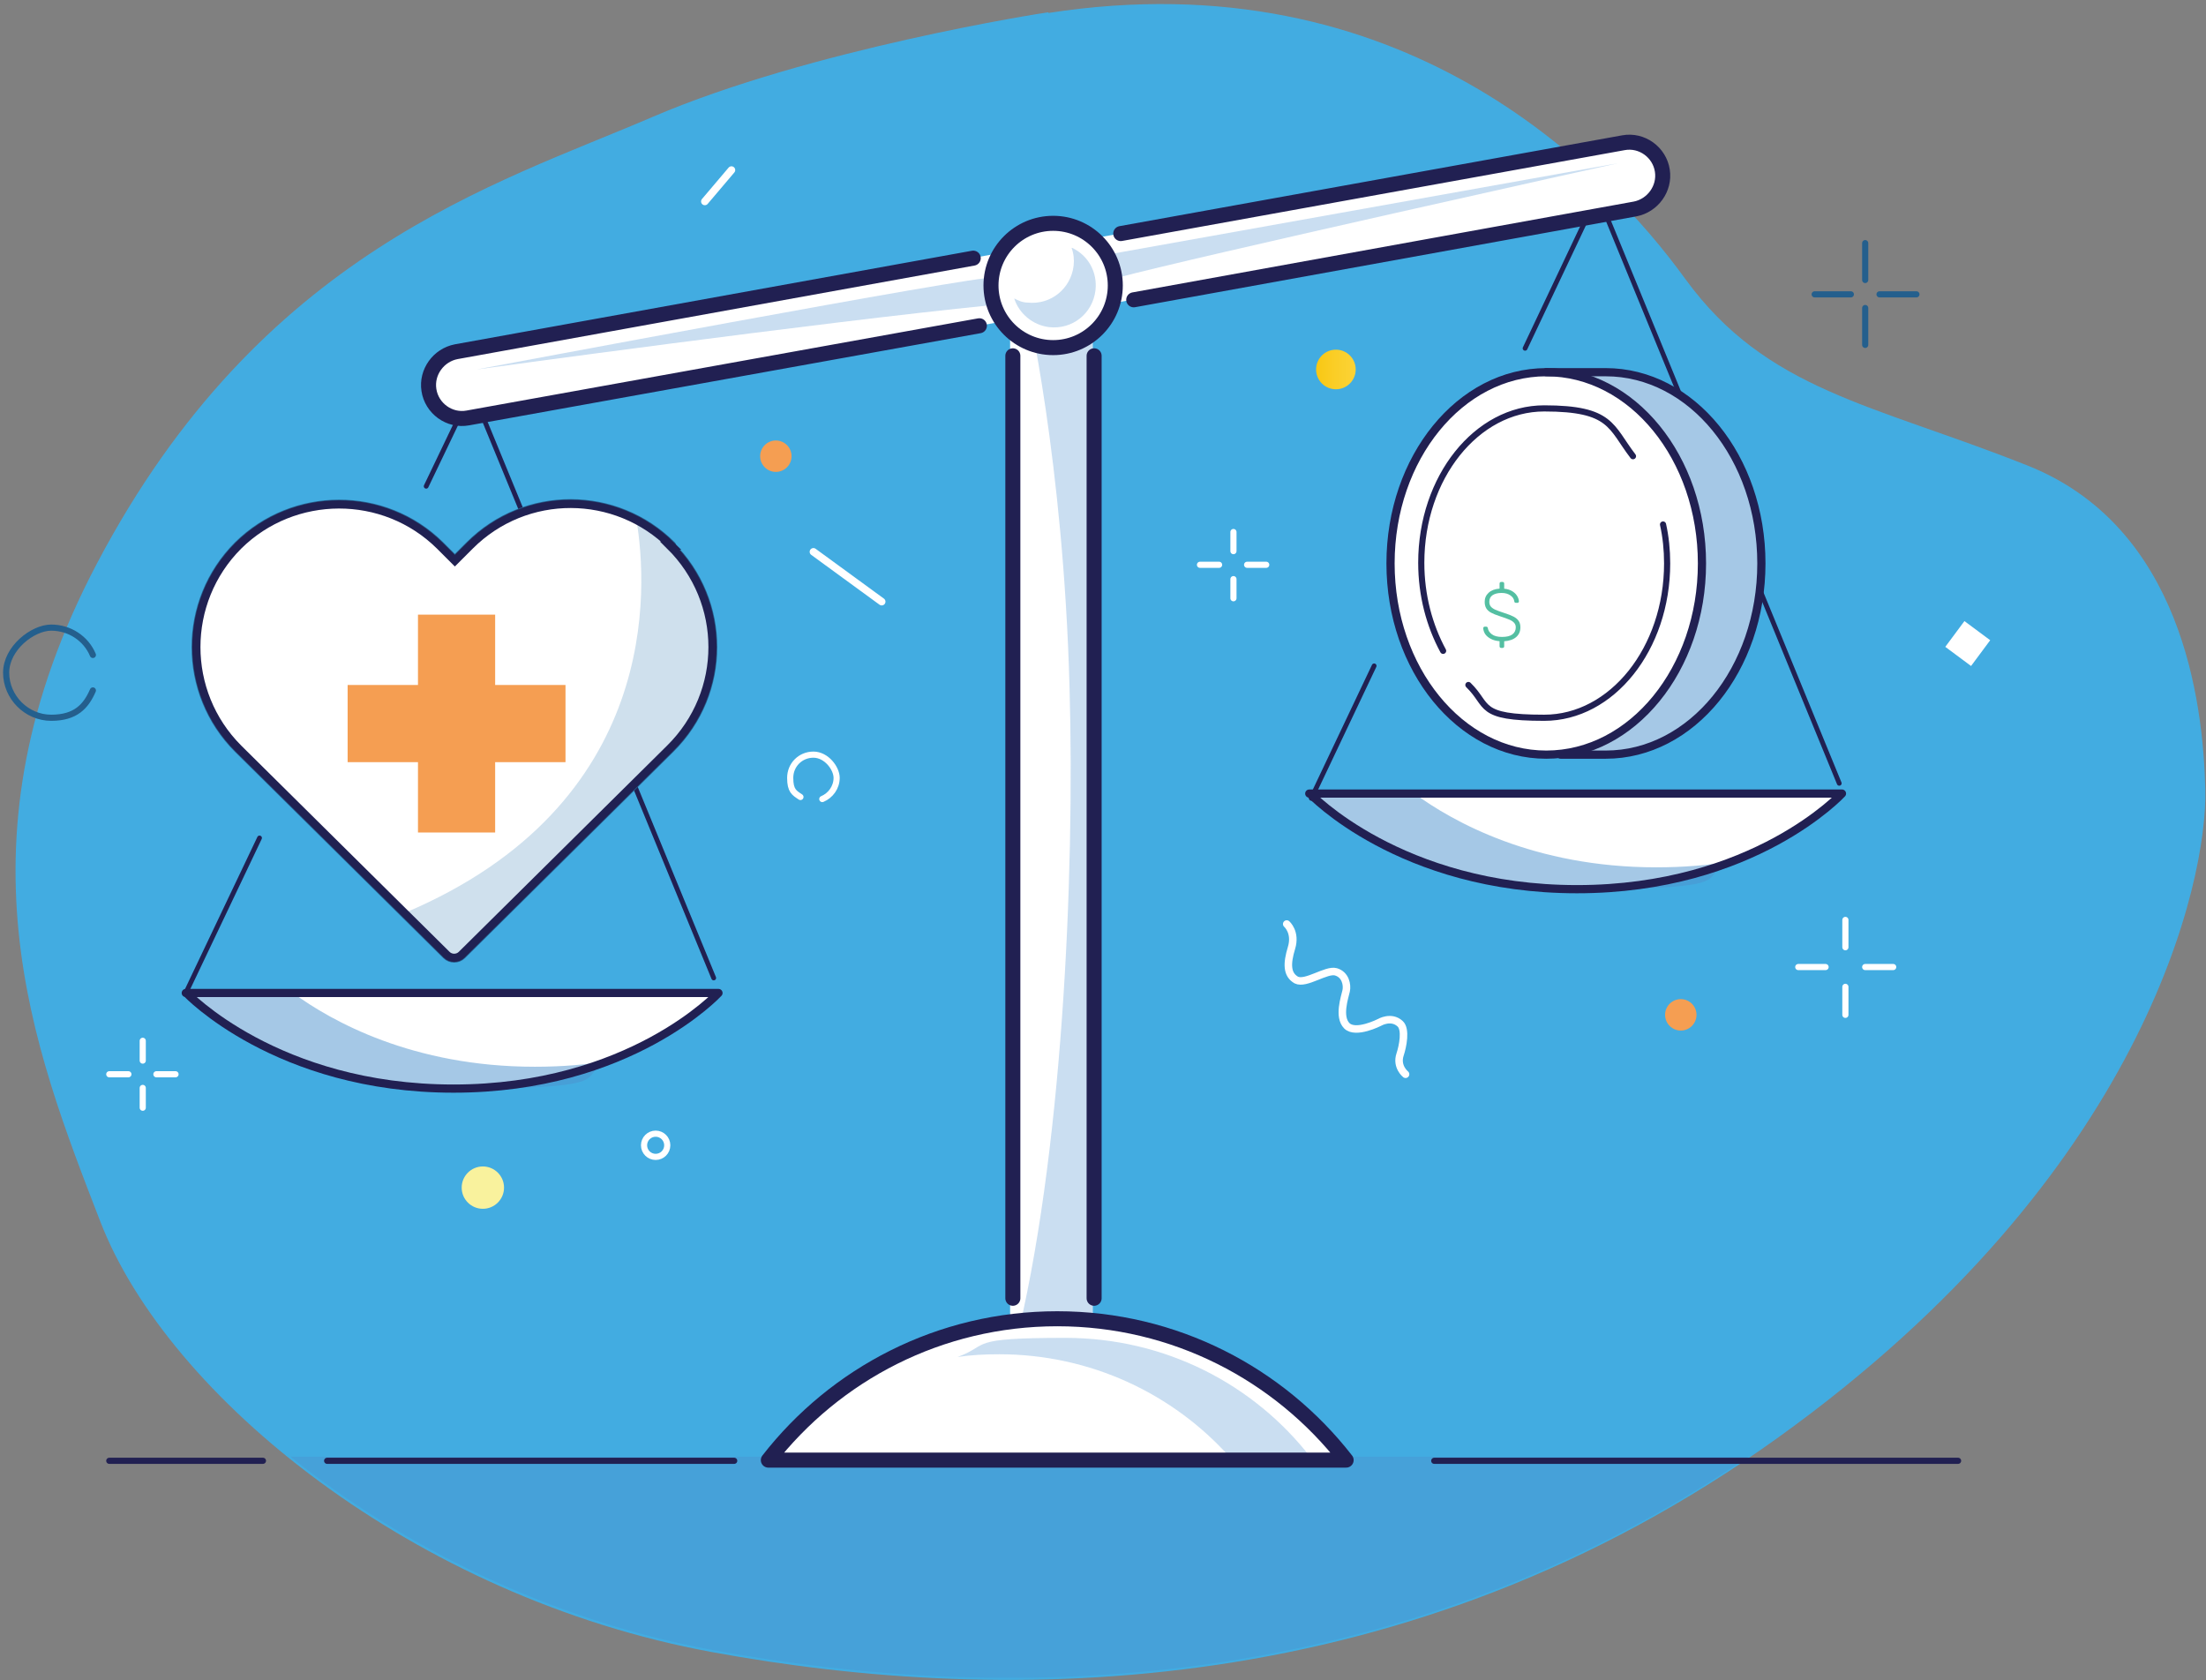 <svg width="323" height="246" viewBox="0 0 323 246" fill="none" xmlns="http://www.w3.org/2000/svg">
<rect x="0" y="0" width="323" height="246" fill="#808080" stroke="none"/>
<path d="M153.5 1.8C152.6 1.9 118.7 7.2 95.6 17.1C72.6 27 38.2 36.9 14.2 82.5C-7.2 123.1 4.8 153.3 14.7 178.9C24.6 204.5 60.7 233.9 104.2 241.9C147.7 249.9 206.2 249.3 260.2 210.6C314.2 171.9 323.2 128.8 322.9 115.7C322.6 102.6 319.4 77 296.7 68.1C274 59.1 258.7 57.2 246.8 40.9C235 24.6 205.2 -6.1 153.5 1.9V1.8Z" fill="url(#paint0_linear_1_472)"/>
<path opacity="0.4" d="M42.4 213.2C58.7 226.3 80.4 237.2 104.3 241.6C146.6 249.4 203.2 249 256 213.3H42.5L42.4 213.2Z" fill="#4D92CE"/>
<path d="M146.1 47.2L68.4 61.2C65.7 61.7 63.1 59.8 62.7 57.1C62.3 54.5 64.1 52 66.7 51.5L145.6 37.2" fill="white"/>
<path opacity="0.3" d="M145.2 40.7C144.2 40.1 69.8 54.1 69.8 54.1C69.8 54.1 119.9 47.2 145 44.7L145.3 40.7H145.2Z" fill="#4D92CE"/>
<path d="M160.1 34.9L237.8 20.9C240.5 20.4 243.1 22.3 243.5 25C243.9 27.6 242.1 30.1 239.5 30.6L163.5 44.3" fill="white"/>
<path opacity="0.3" d="M162.6 37.2L236.9 23.9C236.9 23.9 174.2 37.8 163.5 40.7L162.6 37.2Z" fill="#4D92CE"/>
<path d="M27.2 145.4H105.2C105.2 145.4 92.3 159.4 66.4 159.4C40.5 159.4 27.3 145.4 27.3 145.4H27.2Z" fill="white"/>
<path opacity="0.5" d="M78.3 156.2C60.4 156.2 48.5 149.5 42.9 145.4H27.5C27.5 145.4 40.7 159.4 66.6 159.4C92.5 159.4 83.5 157.6 89.4 155.3C86 155.9 82.3 156.2 78.3 156.2Z" fill="#4D92CE"/>
<path d="M191.7 116.2H269.7C269.7 116.2 256.8 130.2 230.9 130.2C205 130.2 191.8 116.2 191.8 116.2H191.7Z" fill="white"/>
<path opacity="0.5" d="M242.5 127C224.6 127 212.7 120.3 207.1 116.2H191.7C191.7 116.2 204.9 130.2 230.8 130.2C256.7 130.2 247.7 128.4 253.6 126.1C250.2 126.7 246.5 127 242.5 127Z" fill="#4D92CE"/>
<path d="M160 43.3H147.9V197.3H160V43.3Z" fill="white"/>
<path opacity="0.3" d="M160 197.3V46.7C154.8 45.3 150.3 44.2 150.3 44.2C150.3 44.2 155.7 67.4 156.6 100.6C157.4 128.7 155.5 169.7 148.6 197.2H159.9L160 197.3Z" fill="#4D92CE"/>
<path d="M197.1 213.8C187.3 201.2 172 193.1 154.8 193.1C137.6 193.1 122.3 201.2 112.5 213.8H197.1Z" fill="white"/>
<path opacity="0.3" d="M146.3 198.3C159.7 198.3 171.8 204.1 180.1 213.4H191.9C183.6 202.7 170.6 195.9 156 195.9C141.4 195.9 145.1 196.9 140.2 198.7C142.2 198.4 144.2 198.3 146.3 198.3Z" fill="#4D92CE"/>
<path d="M27.2 145.4H105.2C105.2 145.4 92.3 159.4 66.4 159.4C40.5 159.4 27.3 145.4 27.3 145.4H27.2Z" stroke="#212052" stroke-width="1.2" stroke-linecap="round" stroke-linejoin="round"/>
<path d="M191.7 116.2H269.7C269.7 116.2 256.8 130.2 230.9 130.2C205 130.2 191.8 116.2 191.8 116.2H191.7Z" stroke="#212052" stroke-width="1.2" stroke-linecap="round" stroke-linejoin="round"/>
<path d="M197.1 213.8C187.3 201.2 172 193.1 154.8 193.1C137.6 193.1 122.3 201.2 112.5 213.8H197.1Z" stroke="#212052" stroke-width="2.2" stroke-linecap="round" stroke-linejoin="round"/>
<path d="M70.7 61L104.5 143.2" stroke="#212052" stroke-width="0.7" stroke-linecap="round" stroke-linejoin="round"/>
<path d="M62.4 71.2L67 61.6" stroke="#212052" stroke-width="0.7" stroke-linecap="round" stroke-linejoin="round"/>
<path d="M27.2 145.4L38 122.7" stroke="#212052" stroke-width="0.7" stroke-linecap="round" stroke-linejoin="round"/>
<path d="M235.2 31.6L269.3 114.7" stroke="#212052" stroke-width="0.7" stroke-linecap="round" stroke-linejoin="round"/>
<path d="M223.3 51L232.2 32.2" stroke="#212052" stroke-width="0.7" stroke-linecap="round" stroke-linejoin="round"/>
<path d="M192 116.9L201.2 97.5" stroke="#212052" stroke-width="0.7" stroke-linecap="round" stroke-linejoin="round"/>
<path d="M148.3 52.1V190.1" stroke="#212052" stroke-width="2.2" stroke-linecap="round" stroke-linejoin="round"/>
<path d="M160.2 52.1V190.1" stroke="#212052" stroke-width="2.2" stroke-linecap="round" stroke-linejoin="round"/>
<path d="M154.2 50.9C159.226 50.9 163.3 46.826 163.3 41.8C163.3 36.774 159.226 32.7 154.2 32.7C149.174 32.7 145.1 36.774 145.1 41.8C145.1 46.826 149.174 50.9 154.2 50.9Z" fill="white"/>
<path opacity="0.3" d="M156.9 36.3C157.2 37.1 157.3 38 157.2 38.9C156.8 42.3 153.8 44.7 150.4 44.3C149.7 44.3 149.1 44 148.5 43.7C149.2 45.9 151.2 47.6 153.6 47.9C157 48.3 160 45.9 160.4 42.5C160.7 39.8 159.3 37.4 157 36.3H156.9Z" fill="#4D92CE"/>
<path d="M154.2 50.9C159.226 50.9 163.3 46.826 163.3 41.8C163.3 36.774 159.226 32.7 154.2 32.7C149.174 32.7 145.1 36.774 145.1 41.8C145.1 46.826 149.174 50.9 154.2 50.9Z" stroke="#212052" stroke-width="2.2" stroke-linecap="round" stroke-linejoin="round"/>
<path d="M143.4 47.7L68.5 61.2C65.8 61.7 63.2 59.8 62.8 57.1C62.4 54.5 64.2 52 66.8 51.5L142.5 37.8" stroke="#212052" stroke-width="2.2" stroke-linecap="round" stroke-linejoin="round"/>
<path d="M164.1 34.2L237.7 20.9C240.4 20.4 243 22.3 243.4 25C243.8 27.6 242 30.1 239.4 30.6L166 43.9" stroke="#212052" stroke-width="2.2" stroke-linecap="round" stroke-linejoin="round"/>
<path d="M228.5 110.5H235.1C247.7 110.5 257.9 98 257.9 82.5C257.9 67 247.7 54.5 235.1 54.5H226.4" fill="white"/>
<path opacity="0.5" d="M228.5 110.5H235.1C247.7 110.5 257.9 98 257.9 82.5C257.9 67 247.7 54.5 235.1 54.5H226.4" fill="#4D92CE"/>
<path d="M226.4 110.5C238.992 110.5 249.2 97.964 249.2 82.5C249.2 67.036 238.992 54.5 226.4 54.5C213.808 54.5 203.6 67.036 203.6 82.5C203.6 97.964 213.808 110.5 226.4 110.5Z" fill="white"/>
<path d="M226.4 110.5C238.992 110.5 249.2 97.964 249.2 82.5C249.2 67.036 238.992 54.5 226.4 54.5C213.808 54.5 203.6 67.036 203.6 82.5C203.6 97.964 213.808 110.5 226.4 110.5Z" stroke="#212052" stroke-width="1.2" stroke-linecap="round" stroke-linejoin="round"/>
<path d="M243.5 76.8C243.9 78.6 244.1 80.5 244.1 82.5C244.1 95 236 105.1 226.1 105.1C216.2 105.1 218.1 103.3 215 100.3" stroke="#212052" stroke-width="0.9" stroke-linecap="round" stroke-linejoin="round"/>
<path d="M211.3 95.3C209.3 91.6 208.1 87.2 208.1 82.4C208.1 69.9 216.2 59.8 226.1 59.8C236 59.8 235.8 62.5 239.1 66.8" stroke="#212052" stroke-width="0.9" stroke-linecap="round" stroke-linejoin="round"/>
<path d="M228.5 110.5H235.1C247.7 110.5 257.9 98 257.9 82.5C257.9 67 247.7 54.5 235.1 54.5H226.4" stroke="#212052" stroke-width="1.2" stroke-linecap="round" stroke-linejoin="round"/>
<path d="M219.802 94.873C219.73 94.873 219.673 94.852 219.63 94.809C219.587 94.766 219.566 94.709 219.566 94.637V93.886C219.079 93.85 218.657 93.739 218.299 93.553C217.941 93.367 217.666 93.138 217.473 92.866C217.287 92.587 217.187 92.29 217.172 91.975C217.172 91.918 217.194 91.868 217.237 91.825C217.28 91.782 217.333 91.761 217.398 91.761H217.612C217.741 91.761 217.82 91.832 217.848 91.975C217.898 92.319 218.095 92.619 218.439 92.877C218.782 93.135 219.276 93.263 219.92 93.263C220.6 93.263 221.104 93.142 221.433 92.898C221.77 92.648 221.938 92.301 221.938 91.857C221.938 91.585 221.855 91.364 221.691 91.192C221.533 91.013 221.301 90.859 220.993 90.73C220.686 90.594 220.22 90.426 219.598 90.226C219.047 90.047 218.614 89.872 218.299 89.7C217.992 89.528 217.763 89.317 217.612 89.067C217.462 88.816 217.387 88.498 217.387 88.112C217.387 87.589 217.576 87.153 217.956 86.802C218.342 86.444 218.879 86.24 219.566 86.19V85.45C219.566 85.378 219.587 85.321 219.63 85.278C219.673 85.235 219.73 85.213 219.802 85.213H220.006C220.077 85.213 220.135 85.235 220.177 85.278C220.22 85.321 220.242 85.378 220.242 85.45V86.201C220.693 86.244 221.079 86.362 221.401 86.555C221.723 86.748 221.966 86.981 222.131 87.253C222.295 87.518 222.385 87.786 222.399 88.058C222.399 88.115 222.378 88.165 222.335 88.208C222.299 88.251 222.245 88.272 222.174 88.272H221.959C221.909 88.272 221.859 88.258 221.809 88.23C221.759 88.194 221.73 88.136 221.723 88.058C221.68 87.7 221.487 87.407 221.143 87.178C220.807 86.942 220.381 86.823 219.866 86.823C219.315 86.823 218.875 86.931 218.546 87.145C218.224 87.36 218.063 87.682 218.063 88.112C218.063 88.391 218.135 88.623 218.278 88.809C218.428 88.988 218.65 89.145 218.943 89.281C219.237 89.41 219.669 89.568 220.242 89.754C220.829 89.94 221.287 90.119 221.616 90.29C221.945 90.462 222.192 90.67 222.356 90.913C222.528 91.156 222.614 91.471 222.614 91.857C222.614 92.458 222.403 92.938 221.981 93.296C221.566 93.646 220.986 93.847 220.242 93.897V94.637C220.242 94.709 220.22 94.766 220.177 94.809C220.135 94.852 220.077 94.873 220.006 94.873H219.802Z" fill="#54BFA2"/>
<path d="M98.3 79.9C90.2 71.8 77 71.7 68.8 79.9L66.6 82.1L64.4 79.9C56.2 71.8 43 71.9 34.9 79.9C26.7 88.1 26.7 101.4 34.9 109.6L65.2 139.6L65.4 139.8C66 140.4 67 140.4 67.6 139.8L67.8 139.6L98.1 109.6C106.4 101.4 106.4 88.1 98.1 79.9H98.3Z" stroke="#245F8D" stroke-width="1.4" stroke-linecap="round" stroke-linejoin="round"/>
<path d="M98.3 79.9C90.2 71.8 77 71.7 68.8 79.9L66.6 82.1L64.4 79.9C56.2 71.8 43 71.9 34.9 79.9C26.7 88.1 26.7 101.4 34.9 109.6L65.2 139.6L65.4 139.8C66 140.4 67 140.4 67.6 139.8L67.8 139.6L98.1 109.6C106.4 101.4 106.4 88.1 98.1 79.9H98.3Z" fill="white"/>
<path d="M98.3 79.9C96.8 78.4 95 77.1 93.2 76.2C94.8 85.9 96.9 117.8 59.2 133.7L65.2 139.6L65.4 139.8C66 140.4 67 140.4 67.6 139.8L67.8 139.6L98.1 109.6C106.4 101.4 106.4 88.1 98.1 79.9H98.3Z" fill="#CFE0ED"/>
<path d="M82.8 100.3H72.5V90H61.2V100.3H50.9V111.6H61.2V121.9H72.5V111.6H82.8V100.3Z" fill="#F59E52"/>
<path d="M98.3 79.9C90.2 71.8 77 71.7 68.8 79.9L66.6 82.1L64.4 79.9C56.2 71.8 43 71.9 34.9 79.9C26.7 88.1 26.7 101.4 34.9 109.6L65.2 139.6L65.4 139.8C66 140.4 67 140.4 67.6 139.8L67.8 139.6L98.1 109.6C106.4 101.4 106.4 88.1 98.1 79.9H98.3Z" stroke="#202152" stroke-width="1.2" stroke-miterlimit="10"/>
<path d="M273.1 35.6V41" stroke="#245F8D" stroke-width="0.9" stroke-linecap="round" stroke-linejoin="round"/>
<path d="M273.1 45.1V50.5" stroke="#245F8D" stroke-width="0.9" stroke-linecap="round" stroke-linejoin="round"/>
<path d="M280.6 43.1H275.2" stroke="#245F8D" stroke-width="0.9" stroke-linecap="round" stroke-linejoin="round"/>
<path d="M271 43.1H265.7" stroke="#245F8D" stroke-width="0.9" stroke-linecap="round" stroke-linejoin="round"/>
<path d="M180.6 84.8V87.6" stroke="white" stroke-width="0.9" stroke-linecap="round" stroke-linejoin="round"/>
<path d="M180.6 77.9V80.7" stroke="white" stroke-width="0.9" stroke-linecap="round" stroke-linejoin="round"/>
<path d="M178.5 82.7H175.7" stroke="white" stroke-width="0.9" stroke-linecap="round" stroke-linejoin="round"/>
<path d="M185.4 82.7H182.6" stroke="white" stroke-width="0.9" stroke-linecap="round" stroke-linejoin="round"/>
<path d="M20.9 159.3V162.2" stroke="white" stroke-width="0.9" stroke-linecap="round" stroke-linejoin="round"/>
<path d="M20.9 152.4V155.3" stroke="white" stroke-width="0.9" stroke-linecap="round" stroke-linejoin="round"/>
<path d="M18.8 157.3H16" stroke="white" stroke-width="0.9" stroke-linecap="round" stroke-linejoin="round"/>
<path d="M25.7 157.3H22.9" stroke="white" stroke-width="0.9" stroke-linecap="round" stroke-linejoin="round"/>
<path d="M270.2 144.5V148.6" stroke="white" stroke-width="0.9" stroke-linecap="round" stroke-linejoin="round"/>
<path d="M270.2 134.7V138.7" stroke="white" stroke-width="0.9" stroke-linecap="round" stroke-linejoin="round"/>
<path d="M267.3 141.6H263.3" stroke="white" stroke-width="0.9" stroke-linecap="round" stroke-linejoin="round"/>
<path d="M277.2 141.6H273.1" stroke="white" stroke-width="0.9" stroke-linecap="round" stroke-linejoin="round"/>
<path d="M13.6 95.9C12.6 93.5 10.2 91.9 7.5 91.9C4.8 91.9 0.9 94.9 0.9 98.5C0.9 102.1 3.9 105.1 7.5 105.1C11.1 105.1 12.6 103.4 13.6 101.1" stroke="#245F8D" stroke-width="0.9" stroke-linecap="round" stroke-linejoin="round"/>
<path d="M96 169.4C96.939 169.4 97.7 168.639 97.7 167.7C97.7 166.761 96.939 166 96 166C95.061 166 94.3 166.761 94.3 167.7C94.3 168.639 95.061 169.4 96 169.4Z" stroke="white" stroke-width="0.9" stroke-linecap="round" stroke-linejoin="round"/>
<path d="M120.4 117C121.6 116.5 122.5 115.3 122.5 113.9C122.5 112.5 121 110.5 119.1 110.5C117.2 110.5 115.7 112 115.7 113.9C115.7 115.8 116.3 116.1 117.2 116.7" stroke="white" stroke-width="0.9" stroke-linecap="round" stroke-linejoin="round"/>
<path d="M47.9 213.9H107.5" stroke="#212052" stroke-width="0.9" stroke-linecap="round" stroke-linejoin="round"/>
<path d="M210 213.9H286.7" stroke="#212052" stroke-width="0.9" stroke-linecap="round" stroke-linejoin="round"/>
<path d="M16 213.9H38.5" stroke="#212052" stroke-width="0.9" stroke-linecap="round" stroke-linejoin="round"/>
<path d="M70.7 177C72.412 177 73.8 175.612 73.8 173.9C73.8 172.188 72.412 170.8 70.7 170.8C68.988 170.8 67.6 172.188 67.6 173.9C67.6 175.612 68.988 177 70.7 177Z" fill="#F9F29D"/>
<path d="M188.4 135.3C188.4 135.3 189.8 136.5 189.1 138.8C188.4 141.1 188.4 142.7 189.8 143.5C191.2 144.2 194.2 141.9 195.6 142.3C197 142.7 197.3 144.2 197.1 145.1C196.9 146 195.9 148.9 197.2 150.2C198.5 151.5 202 149.7 202 149.7C202 149.7 203.7 148.7 205 149.9C205.9 150.7 205.4 153.2 205 154.4C204.4 156.2 205.8 157.3 205.8 157.3" stroke="white" stroke-width="1.1" stroke-linecap="round" stroke-linejoin="round"/>
<path d="M195.6 57C197.202 57 198.5 55.702 198.5 54.1C198.5 52.498 197.202 51.2 195.6 51.2C193.998 51.2 192.7 52.498 192.7 54.1C192.7 55.702 193.998 57 195.6 57Z" fill="url(#paint1_linear_1_472)"/>
<path d="M246.1 150.9C247.37 150.9 248.4 149.87 248.4 148.6C248.4 147.33 247.37 146.3 246.1 146.3C244.83 146.3 243.8 147.33 243.8 148.6C243.8 149.87 244.83 150.9 246.1 150.9Z" fill="#F59E52"/>
<path d="M113.6 69.1C114.87 69.1 115.9 68.07 115.9 66.8C115.9 65.53 114.87 64.5 113.6 64.5C112.33 64.5 111.3 65.53 111.3 66.8C111.3 68.07 112.33 69.1 113.6 69.1Z" fill="#F59E52"/>
<path d="M291.402 93.745L287.629 90.943L284.827 94.716L288.6 97.519L291.402 93.745Z" fill="white"/>
<path d="M119.1 80.8L129.1 88.1" stroke="white" stroke-width="1.1" stroke-linecap="round" stroke-linejoin="round"/>
<path d="M103.2 29.5L107.1 24.9" stroke="white" stroke-width="1.1" stroke-linecap="round" stroke-linejoin="round"/>
<defs>
<linearGradient id="paint0_linear_1_472" x1="2.3" y1="123.2" x2="-974" y2="123.2" gradientUnits="userSpaceOnUse">
<stop stop-color="#42ACE1"/>
<stop offset="1" stop-color="#4D98D2"/>
</linearGradient>
<linearGradient id="paint1_linear_1_472" x1="192.8" y1="54.1" x2="198.5" y2="54.1" gradientUnits="userSpaceOnUse">
<stop stop-color="#F9C814"/>
<stop offset="0.5" stop-color="#FACE28"/>
<stop offset="1" stop-color="#FBD336"/>
</linearGradient>
</defs>
</svg>
